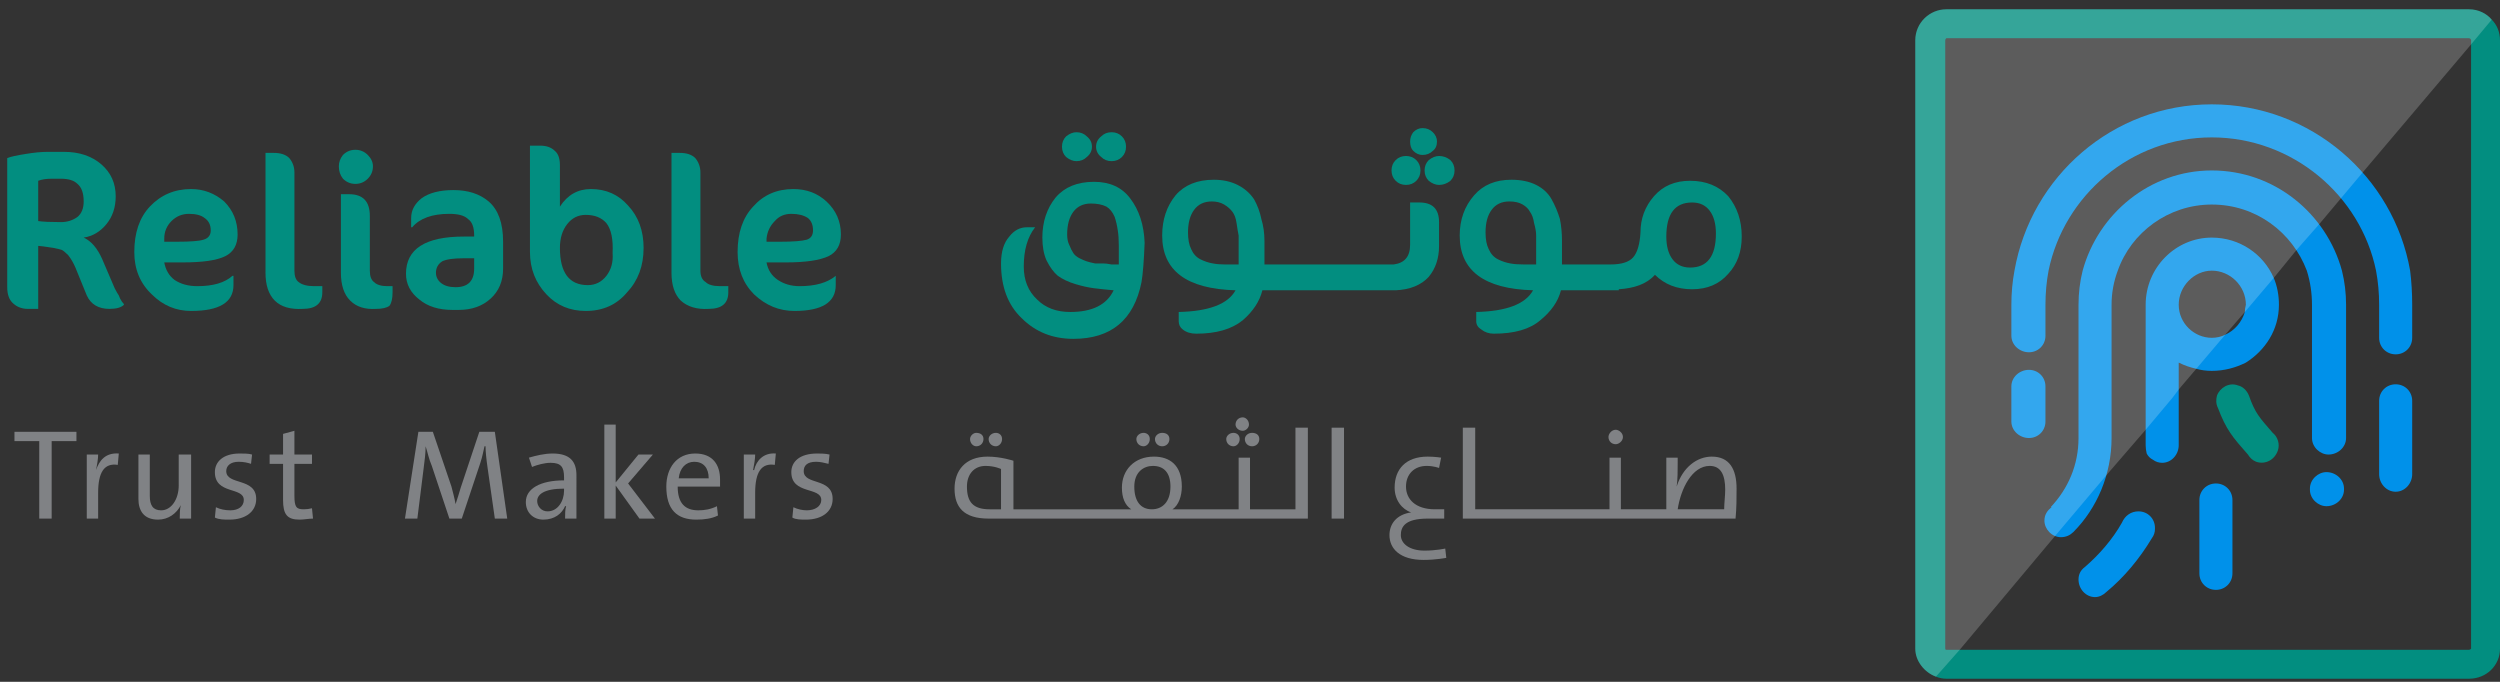 <svg version="1.2" xmlns="http://www.w3.org/2000/svg" viewBox="0 0 242 66" width="242" height="66"><rect x="0" y="0" width="242" height="66" fill="#333333" stroke="none"/><defs><clipPath clipPathUnits="userSpaceOnUse" id="cp1"><path d="m-648-84h960v2953h-960z"/></clipPath></defs><style>.a{fill:#028e80}.b{fill:#808285}.c{fill:#0091ea}.d{opacity:.2;fill:#fff}</style><g clip-path="url(#cp1)"><path class="a" d="m103.2 15.2q-0.4-0.4-0.4-1 0-0.6 0.4-1 0.5-0.4 1-0.4 0.6 0 1 0.4 0.5 0.4 0.5 1 0 0.6-0.5 1-0.4 0.4-1 0.4-0.5 0-1-0.4z"/><path class="a" d="m106.6 15.2q-0.5-0.4-0.5-1 0-0.6 0.5-1 0.4-0.4 1-0.4 0.6 0 1 0.4 0.4 0.4 0.4 1 0 0.6-0.4 1-0.4 0.4-1 0.4-0.6 0-1-0.4z"/><path fill-rule="evenodd" class="a" d="m98.9 30.8q-2-1.9-2-5.3 0-1.7 0.8-2.6 0.7-0.9 1.7-0.9h0.8q-1.1 1.4-1.1 3.8 0 2 1.3 3.2 1.2 1.2 3.2 1.2 3.2 0 4.2-2.1-1.1-0.1-1.9-0.2-0.8-0.1-1.8-0.4-1-0.3-1.7-0.8-0.6-0.5-1.1-1.5-0.4-0.9-0.4-2.2 0-2.3 1.3-3.9 1.3-1.5 3.7-1.5 2.3 0 3.5 1.6 1.3 1.7 1.4 4.3-0.1 2.6-0.3 3.8-1.1 5.5-6.6 5.5-3 0-5-2zm9.4-5.2q0-0.3 0-0.9 0-0.6 0-0.9 0-0.9-0.1-1.5-0.1-0.7-0.3-1.3-0.3-0.7-0.8-1-0.6-0.3-1.5-0.3-1.1 0-1.7 0.8-0.6 0.8-0.6 2.2 0 0.6 0.2 1 0.2 0.5 0.4 0.8 0.2 0.3 0.6 0.5 0.4 0.2 0.7 0.3 0.3 0.1 0.8 0.2 0.5 0 0.8 0 0.3 0 0.8 0.1 0.6 0 0.7 0z"/><path class="a" d="m135.1 17.5q-0.4-0.4-0.4-1 0-0.6 0.4-1 0.4-0.4 1-0.4 0.6 0 1 0.4 0.4 0.4 0.4 1 0 0.6-0.4 1-0.4 0.4-1 0.4-0.6 0-1-0.4z"/><path class="a" d="m136.8 14.6q-0.3-0.3-0.3-0.9 0-0.5 0.3-0.9 0.4-0.4 0.9-0.4 0.6 0 1 0.4 0.4 0.4 0.4 0.9 0 0.6-0.4 0.9-0.4 0.4-1 0.4-0.5 0-0.9-0.4z"/><path fill-rule="evenodd" class="a" d="m139.3 21.5v2.3q0 1.8-1 3-1.1 1.2-3.2 1.3h-12.9q-0.4 1.6-1.9 2.9-1.6 1.3-4.5 1.3-0.8 0-1.3-0.4-0.4-0.3-0.4-0.8v-0.9q4.4-0.1 5.5-2.1-7.1-0.2-7.1-5.3 0-2.3 1.3-3.9 1.3-1.5 3.7-1.5 1.3 0 2.3 0.5 1 0.5 1.6 1.4 0.5 0.9 0.7 1.9 0.3 1 0.3 2.1v2.3h12.5q1.6-0.2 1.6-1.9v-4.1h0.9q1.9 0 1.9 1.9zm-19.4 4.1q0-0.4 0-1.3 0-0.9 0-1.5-0.1-0.5-0.2-1.2-0.1-0.7-0.4-1.1-0.3-0.4-0.8-0.7-0.5-0.3-1.2-0.3-1.1 0-1.7 0.8-0.6 0.8-0.6 2.2 0 1 0.3 1.6 0.3 0.7 0.9 1 0.6 0.3 1.2 0.4 0.5 0.1 1.2 0.1 0.3 0 0.7 0 0.5 0 0.6 0z"/><path class="a" d="m138.3 15.5q0.5-0.4 1-0.4 0.6 0 1.1 0.4 0.4 0.4 0.4 1 0 0.6-0.4 1-0.5 0.4-1.1 0.4-0.5 0-1-0.4-0.4-0.4-0.4-1 0-0.6 0.4-1z"/><path fill-rule="evenodd" class="a" d="m168.6 22.9q0 2.2-1.3 3.6-1.3 1.5-3.5 1.5-2.2 0-3.6-1.4c-0.8 0.9-2 1.3-3.5 1.4v0.1h-5.6q-0.4 1.6-2 2.9-1.5 1.3-4.5 1.3-0.7 0-1.2-0.4-0.5-0.3-0.5-0.8v-0.9q4.4-0.1 5.5-2.1-7.1-0.2-7.1-5.3 0-2.3 1.4-3.9 1.3-1.5 3.6-1.5 1.4 0 2.4 0.5 1 0.5 1.5 1.4 0.5 0.9 0.8 1.9 0.2 1 0.2 2.1v2.3h4.7q1.6 0 2.2-0.7 0.6-0.7 0.7-2.4 0-2 1.3-3.5 1.3-1.5 3.5-1.5 2.3 0 3.7 1.5 1.3 1.6 1.3 3.9zm-19.9 2.7q0-0.4 0-1.3 0-0.9 0-1.5 0-0.5-0.2-1.2-0.1-0.7-0.4-1.1-0.2-0.4-0.7-0.7-0.5-0.3-1.3-0.3-1.1 0-1.7 0.8-0.6 0.8-0.6 2.2 0 1 0.3 1.6 0.3 0.7 0.9 1 0.6 0.3 1.2 0.4 0.5 0.1 1.3 0.1 0.2 0 0.7 0 0.4 0 0.5 0zm17.4-3q0-1.4-0.6-2.2-0.6-0.8-1.7-0.8-2.5 0-2.5 3.3 0 1.4 0.6 2.2 0.6 0.8 1.7 0.8 2.5 0 2.5-3.3z"/><path fill-rule="evenodd" class="a" d="m12 29.5q-0.4 0.4-1.4 0.4-1.6 0-2.2-1.3l-1.1-2.7q-0.3-0.7-0.7-1.2-0.4-0.4-0.6-0.5-0.3-0.1-0.8-0.2-1.3-0.2-1.5-0.2v6.1h-1q-0.9 0-1.5-0.6-0.5-0.5-0.5-1.5v-12.5q0.5-0.2 1.8-0.4 1.2-0.2 2.1-0.2h1.6q2.2 0 3.6 1.2 1.4 1.2 1.4 3.1 0 1.6-0.9 2.7-0.9 1.1-2.2 1.3 1.1 0.5 1.8 2.1l1.2 2.8q0.2 0.4 0.4 0.7 0.1 0.3 0.3 0.6 0.2 0.2 0.2 0.3zm-4.5-8.5q0.6-0.5 0.6-1.5 0-1.2-0.6-1.7-0.5-0.5-1.6-0.5h-0.9q-0.8 0-1.3 0.2v3.9q0.7 0.1 2.2 0.1 0.9 0 1.6-0.5z"/><path fill-rule="evenodd" class="a" d="m17.7 25.4h-1.8q0.2 1.1 1 1.7 0.9 0.6 2.2 0.6 2.3 0 3.4-1h0.1v0.9q0 2.5-4.1 2.5-2.2 0-3.8-1.6-1.7-1.6-1.7-4.1 0-2.8 1.5-4.4 1.6-1.7 4-1.7 1.8 0 3.2 1.2 1.3 1.3 1.3 3.2 0 1.5-1.2 2.1-1.2 0.6-4.1 0.6zm-0.6-2q2 0 2.6-0.2 0.7-0.2 0.7-0.9 0-0.8-0.6-1.2-0.5-0.4-1.5-0.4-1 0-1.7 0.7-0.7 0.7-0.7 1.7v0.3z"/><path class="a" d="m30.4 27.7h0.8v0.6q0 1.6-1.9 1.6-1.8 0.1-2.7-0.8-0.9-0.9-0.9-2.7v-11.6h0.8q1 0 1.5 0.5 0.5 0.6 0.5 1.4v9.5q0 0.8 0.4 1.1 0.5 0.4 1.5 0.4z"/><path class="a" d="m37.7 29.6q-0.4 0.3-1.3 0.3-1.6 0.1-2.5-0.8-0.9-0.9-0.9-2.7v-7.6h0.8q2 0 2 2.1v5.3q0 0.8 0.4 1.1 0.4 0.4 1.3 0.4h0.5v0.6q0 0.9-0.3 1.3z"/><path class="a" d="m33.2 17.3q-0.4-0.5-0.4-1.2 0-0.6 0.4-1.1 0.5-0.5 1.2-0.5 0.7 0 1.2 0.5 0.5 0.5 0.5 1.1 0 0.7-0.5 1.2-0.5 0.5-1.2 0.5-0.7 0-1.2-0.5z"/><path fill-rule="evenodd" class="a" d="m48.7 26q0 1.8-1.2 2.9-1.2 1.1-3.1 1.1h-0.6q-2 0-3.2-1-1.3-1-1.3-2.5 0-3.6 5.6-3.6h1v-0.1q0-1.2-0.6-1.6-0.5-0.5-1.8-0.5-2.5 0-3.6 1.3h-0.1v-0.9q0-1.1 1-1.9 1.1-0.8 3.1-0.8 2.1 0 3.4 1.1 1.4 1.2 1.4 3.9zm-2.8-1h-1q-1.5 0-2.1 0.3-0.6 0.4-0.6 1.1 0 0.6 0.5 1 0.5 0.4 1.4 0.4 1.8 0 1.8-1.8z"/><path fill-rule="evenodd" class="a" d="m60.8 19.9q1.5 1.6 1.5 4.1 0 2.6-1.6 4.3-1.5 1.8-4 1.8-2.3 0-3.8-1.6-1.6-1.7-1.6-4.1v-10.3h1q0.9 0 1.4 0.5 0.5 0.4 0.5 1.4v4q1.1-1.7 3-1.7 2.2 0 3.6 1.6zm-1.5 4.6q0.1-2-0.6-2.9-0.7-0.8-2-0.8-1.1 0-1.8 0.9-0.7 0.9-0.7 2.3 0 3.6 2.7 3.6 1.1 0 1.8-0.9 0.7-0.9 0.6-2.2z"/><path class="a" d="m68.6 29.9q-1.7 0.1-2.7-0.8-0.9-0.9-0.9-2.7v-11.6h0.8q1 0 1.5 0.5 0.5 0.6 0.5 1.4v9.5q0 0.8 0.5 1.1 0.4 0.4 1.4 0.4h0.8v0.6q0 1.6-1.9 1.6z"/><path fill-rule="evenodd" class="a" d="m76.1 25.4h-1.9q0.2 1.1 1.1 1.7 0.9 0.6 2.1 0.6 2.3 0 3.5-1v0.9q0 2.5-4 2.5-2.2 0-3.9-1.6-1.6-1.6-1.6-4.1 0-2.8 1.5-4.4 1.5-1.7 3.9-1.7 1.9 0 3.2 1.2 1.4 1.3 1.4 3.2 0 1.5-1.2 2.1-1.3 0.6-4.1 0.6zm-0.6-2q1.9 0 2.6-0.2 0.6-0.2 0.6-0.9 0-0.8-0.5-1.2-0.6-0.4-1.6-0.4-1 0-1.6 0.7-0.7 0.7-0.8 1.7v0.3z"/><path class="b" d="m93.9 42.5c0-0.3 0.3-0.6 0.6-0.6 0.4 0 0.7 0.2 0.7 0.6 0 0.4-0.3 0.7-0.7 0.7-0.3 0-0.6-0.3-0.6-0.7z"/><path class="b" d="m95.7 42.5c0-0.3 0.3-0.6 0.7-0.6 0.3 0 0.6 0.2 0.6 0.6 0 0.4-0.3 0.7-0.6 0.7-0.4 0-0.7-0.3-0.7-0.7z"/><path class="b" d="m112.5 41.9c0.4 0 0.7 0.2 0.7 0.6 0 0.4-0.3 0.7-0.7 0.7-0.4 0-0.7-0.3-0.7-0.7 0-0.3 0.3-0.6 0.7-0.6z"/><path class="b" d="m110.7 41.9c0.3 0 0.6 0.2 0.6 0.6 0 0.4-0.3 0.7-0.6 0.7-0.4 0-0.7-0.3-0.7-0.7 0-0.3 0.3-0.6 0.7-0.6z"/><path class="b" d="m120.5 42.5c0-0.3 0.3-0.6 0.7-0.6 0.4 0 0.7 0.2 0.7 0.6 0 0.4-0.3 0.7-0.7 0.7-0.4 0-0.7-0.3-0.7-0.7z"/><path class="b" d="m120.9 41.1c0 0.3-0.3 0.6-0.6 0.6-0.4 0-0.7-0.3-0.7-0.6 0-0.4 0.3-0.7 0.7-0.7 0.3 0 0.6 0.3 0.6 0.7z"/><path class="b" d="m119.4 41.9c0.3 0 0.6 0.2 0.6 0.6 0 0.4-0.3 0.7-0.6 0.7-0.4 0-0.7-0.3-0.7-0.7 0-0.3 0.3-0.6 0.7-0.6z"/><path fill-rule="evenodd" class="b" d="m125.4 41.4h1.2v8.8h-30.9c-2.4 0-3.3-1.1-3.3-2.9 0-1.7 1-3.1 3.2-3.1 1.3 0 2.5 0.4 2.5 0.4v4.7h10.5c0.4 0 0.9 0 0.9 0-0.6-0.4-0.9-1.1-0.9-2.1 0-1.7 1.2-3 3.1-3 1.5 0 2.7 0.8 2.7 2.9 0 0.9-0.3 1.8-0.9 2.2 0 0 0.6 0 1 0h5.4v-5h1.1v5h4.4zm-28.5 4c0 0-0.6-0.3-1.5-0.3-1.1 0-1.8 0.8-1.8 2 0 1.5 0.6 2.2 2.2 2.2h1.1zm16.4 1.7c0-1.3-0.6-2-1.7-2-0.9 0-1.8 0.6-1.8 2 0 1.4 0.6 2.2 1.7 2.2 1 0 1.8-0.7 1.8-2.2z"/><path class="b" d="m128.9 41.4h1.2v8.8h-1.2z"/><path class="b" d="m139.9 53.1l0.1 0.9c0 0-1 0.2-2.2 0.2-2.3 0-3.3-1.1-3.3-2.4 0-1.1 0.7-2 2.1-2.2-0.9-0.3-1.6-1.2-1.6-2.4 0-1.8 1.1-3 3.2-3 0.7 0 1.3 0.1 1.3 0.1l-0.2 1c0 0-0.5-0.2-1.2-0.2-1.2 0-2 0.8-2 2 0 1.2 0.9 2.2 2.8 2.2h0.9v0.9h-1.6c-2.2 0-2.6 0.8-2.6 1.6 0 0.8 0.8 1.5 2.3 1.5 1.1 0 2-0.2 2-0.2z"/><path class="b" d="m155.7 42.3c0-0.3 0.3-0.7 0.7-0.7 0.3 0 0.7 0.3 0.7 0.7 0 0.4-0.4 0.7-0.7 0.7-0.4 0-0.7-0.3-0.7-0.7z"/><path fill-rule="evenodd" class="b" d="m168.1 47.3c0 0.9 0 1.9-0.1 2.9h-26.4v-8.8h1.2v7.9h13v-5h1.1v5h4.4v-5h1.1v0.5c0 0.7 0 1.6-0.1 2.3 0.6-1.9 2-2.9 3.4-2.9 1.7 0 2.4 1.2 2.4 3.1zm-1.1 0.1c0-1.4-0.4-2.3-1.5-2.3-1.7 0-2.8 2.2-3.1 4.2h4.5c0-0.6 0.1-1.3 0.1-1.9z"/><path class="b" d="m1.4 41.8h6v0.9h-2.4v7.5h-1.2v-7.5h-2.4z"/><path class="b" d="m11.5 43.9l-0.1 1.1c-1.3-0.2-1.9 0.7-1.9 2.7v2.5h-1.1v-6.2h1.1c0 0.4-0.1 1-0.2 1.5 0.3-0.9 0.9-1.7 2.2-1.6z"/><path class="b" d="m17.3 44h1.2v6.2h-1.1c0-0.4 0-0.9 0.1-1.3-0.4 0.8-1.2 1.4-2.2 1.4-1.4 0-1.9-0.9-1.9-2v-4.3h1.1v4c0 0.9 0.3 1.4 1.1 1.4 1 0 1.7-1.1 1.7-2.4z"/><path class="b" d="m24.8 48.3c0 1.2-1 2-2.6 2-0.5 0-1 0-1.4-0.2l0.1-1c0.4 0.2 0.9 0.3 1.4 0.3 0.8 0 1.3-0.4 1.3-1 0-1.3-2.8-0.5-2.8-2.7 0-1 0.8-1.8 2.4-1.8 0.4 0 0.9 0 1.2 0.1l-0.1 0.9c-0.3-0.1-0.7-0.2-1.2-0.2-0.8 0-1.2 0.4-1.2 0.9 0 1.4 2.9 0.6 2.9 2.7z"/><path class="b" d="m30.2 49.2l0.1 1c-0.4 0-0.9 0.1-1.3 0.1-1.2 0-1.6-0.5-1.6-1.9v-3.5h-1.3v-0.9h1.3v-2l1.1-0.3v2.3h1.7v0.9h-1.7v3.1c0 1.1 0.2 1.3 0.9 1.3q0.4 0 0.8-0.1z"/><path class="b" d="m47.9 41.8l1.2 8.4h-1.2l-0.7-4.9q-0.2-1.4-0.2-2.1h-0.1c-0.1 0.4-0.2 1-0.4 1.6l-1.8 5.4h-1.2l-1.7-5.1c-0.3-0.7-0.4-1.3-0.6-1.9 0 0.7-0.1 1.4-0.2 2.2l-0.6 4.8h-1.2l1.3-8.4h1.4l1.8 5.3c0.1 0.4 0.3 1.1 0.4 1.7q0.3-0.9 0.5-1.6l1.8-5.4z"/><path fill-rule="evenodd" class="b" d="m55.8 48.4c0 0.6 0 1.3 0 1.8h-1.1c0-0.4 0-0.9 0.1-1.2h-0.1c-0.3 0.7-1 1.3-2.1 1.3-1 0-1.7-0.7-1.7-1.7 0-1.3 1.4-2.1 3.7-2.1v-0.3c0-1-0.3-1.4-1.3-1.4-0.6 0-1.3 0.2-1.8 0.4l-0.3-0.9c0.7-0.2 1.5-0.4 2.3-0.4 1.7 0 2.3 0.8 2.3 2.1zm-1.2-1.1c-2 0-2.6 0.6-2.6 1.2 0 0.5 0.4 1 1 1 1 0 1.6-1 1.6-2z"/><path class="b" d="m60.8 46.8l2.6 3.4h-1.5l-2.3-3.2v3.2h-1.1v-9.1h1.1v5.6l2.2-2.7h1.4z"/><path fill-rule="evenodd" class="b" d="m69.7 46.4c0 0.2 0 0.5 0 0.7h-4.1c0 1.6 0.7 2.3 2 2.3 0.6 0 1.2-0.1 1.8-0.4l0.1 0.9c-0.6 0.3-1.3 0.4-2.1 0.4-1.9 0-2.9-1-2.9-3.2 0-1.8 1-3.2 2.8-3.2 1.7 0 2.4 1.1 2.4 2.5zm-1.1-0.1c0-1-0.5-1.6-1.4-1.6-0.8 0-1.4 0.6-1.5 1.6z"/><path class="b" d="m75.1 43.9l-0.1 1.1c-1.3-0.2-1.9 0.7-1.9 2.7v2.5h-1.1v-6.2h1.1c0 0.4-0.1 1-0.2 1.5h0.1c0.2-0.9 0.9-1.7 2.1-1.6z"/><path class="b" d="m80.6 48.3c0 1.2-1 2-2.6 2-0.4 0-1 0-1.3-0.2l0.1-1c0.4 0.2 0.9 0.3 1.3 0.3 0.8 0 1.4-0.4 1.4-1 0-1.3-2.9-0.5-2.9-2.7 0-1 0.8-1.8 2.5-1.8 0.3 0 0.8 0 1.2 0.1l-0.1 0.9c-0.4-0.1-0.8-0.2-1.2-0.2-0.9 0-1.2 0.4-1.2 0.9 0 1.4 2.8 0.6 2.8 2.7z"/><path class="c" d="m208.6 51.1v0.1q0 0.5-0.3 0.9c-1.2 2-2.7 3.8-4.4 5.2-0.3 0.3-0.7 0.5-1.1 0.5-0.9 0-1.6-0.8-1.6-1.7 0-0.5 0.2-0.9 0.6-1.2 1.4-1.2 2.7-2.7 3.6-4.3 0.3-0.7 0.9-1.1 1.6-1.1 0.9 0 1.6 0.7 1.6 1.6z"/><path class="c" d="m198 40.8c0 0.9-0.7 1.6-1.6 1.6-0.9 0-1.7-0.7-1.7-1.6v-1.8-1.6c0-0.9 0.8-1.6 1.7-1.6 0.9 0 1.6 0.7 1.6 1.6v1.6z"/><path class="c" d="m233.5 38.8v0.1 1.6 5.4c0 0.9-0.7 1.7-1.6 1.7-0.9 0-1.6-0.8-1.6-1.7v-5.4-1.6-0.1c0-0.9 0.7-1.6 1.6-1.6 0.9 0 1.6 0.7 1.6 1.6z"/><path class="c" d="m216.1 48.4v0.1 1.6 5.4c0 0.9-0.7 1.6-1.6 1.6-0.9 0-1.6-0.7-1.6-1.6v-5.4-1.6-0.1c0-0.9 0.7-1.6 1.6-1.6 0.9 0 1.6 0.7 1.6 1.6z"/><path class="c" d="m226.9 47.3v0.1c0 0.9-0.8 1.6-1.7 1.6-0.8 0-1.6-0.7-1.6-1.6v-0.1c0-0.9 0.8-1.6 1.6-1.6 0.9 0 1.7 0.7 1.7 1.6z"/><path class="c" d="m233.5 29.5v3.2c0 0.9-0.7 1.6-1.6 1.6-0.9 0-1.6-0.7-1.6-1.6v-3.2q0-1.7-0.3-3.3c-1.5-7.3-8.1-12.9-15.9-12.9-7.8 0-14.3 5.6-15.8 12.9q-0.3 1.6-0.3 3.3v2.9 0.1c0 0.9-0.7 1.6-1.6 1.6-0.9 0-1.7-0.7-1.7-1.6v-0.1-2.9q0-1.7 0.3-3.3c1.6-9.1 9.5-16.1 19.1-16.1 9.6 0 17.6 7 19.2 16.1q0.2 1.6 0.2 3.3z"/><path fill-rule="evenodd" class="c" d="m220.1 26.9q0.5 1.2 0.5 2.6c0 2.4-1.3 4.4-3.2 5.6-1 0.5-2.1 0.8-3.3 0.8q-0.8 0-1.5-0.2-0.9-0.2-1.7-0.6v4.6q0 0 0 0.1v3.3c0 0.9-0.7 1.7-1.6 1.7q-0.5 0-0.9-0.3-0.4-0.2-0.6-0.6 0 0 0 0-0.1-0.4-0.1-0.8v-13.6c0-3.6 2.9-6.5 6.4-6.5 2.7 0 5 1.6 6 3.9zm-2.7 2.6c0-1.8-1.5-3.3-3.3-3.3-1.7 0-3.2 1.5-3.2 3.3 0 1.8 1.5 3.2 3.2 3.2q0.7 0 1.3-0.3c0.9-0.4 1.6-1.2 1.9-2.2q0-0.3 0.1-0.7z"/><path class="c" d="m226.7 26.2q0.4 1.6 0.4 3.3v3.2 9.7c0 0.9-0.8 1.6-1.7 1.6-0.8 0-1.6-0.7-1.6-1.6v-8.6-1.1-3.2q0-1.7-0.5-3.3c-1.4-3.7-4.9-6.4-9.2-6.4-4.2 0-7.8 2.7-9.1 6.4q-0.6 1.6-0.6 3.3v3.2 1.1 5.2 3.4c0 3.5-1.4 6.8-3.7 9.1-0.3 0.3-0.7 0.5-1.2 0.5-0.9 0-1.6-0.8-1.6-1.6 0-0.6 0.3-1 0.7-1.3h-0.1c1.7-1.8 2.7-4.1 2.7-6.7v-3.4-6.3-3.2q0-1.7 0.4-3.3c1.5-5.5 6.5-9.7 12.5-9.7 6.1 0 11.1 4.2 12.6 9.7z"/><path class="a" d="m218.4 44.7q-0.5-0.2-0.8-0.7c-1.5-1.7-2.1-2.4-2.9-4.5-0.2-0.4-0.2-0.8-0.1-1.2 0.3-0.8 1.2-1.3 2-1 0.5 0.1 0.9 0.5 1.1 1 0.6 1.7 1 2.1 2.3 3.6 0.5 0.4 0.7 1.1 0.5 1.7-0.3 0.9-1.2 1.4-2.1 1.1z"/><path fill-rule="evenodd" class="a" d="m242 3.9v58.9c0 1.6-1.3 2.9-3 2.9h-50.6q-0.5 0-1-0.2c-1.1-0.4-2-1.5-2-2.7v-58.9c0-1.7 1.4-3 3-3h50.6c0.9 0 1.7 0.4 2.2 1 0.5 0.5 0.8 1.2 0.8 2zm-2.8 0c0-0.1-0.1-0.2-0.2-0.2h-50.6q-0.1 0.1-0.1 0.2v58.9c0 0 0 0.1 0.1 0.1h50.6c0.1 0 0.2-0.1 0.2-0.1z"/><path class="d" d="m241.2 1.9l-2 2.4-10.5 12.4-2.1 2.5-2.1 2.5-2.2 2.5-2.2 2.7-2.8 3.3-1.9 2.2-2.8 3.3-1.7 2-0.6 0.8-2.6 3.1-3.8 4.4-4.9 5.8-9.3 11.1-2.3 2.6c-1.1-0.4-2-1.5-2-2.7v-58.9c0-1.7 1.4-3 3-3h50.6c0.9 0 1.7 0.4 2.2 1z"/></g></svg>